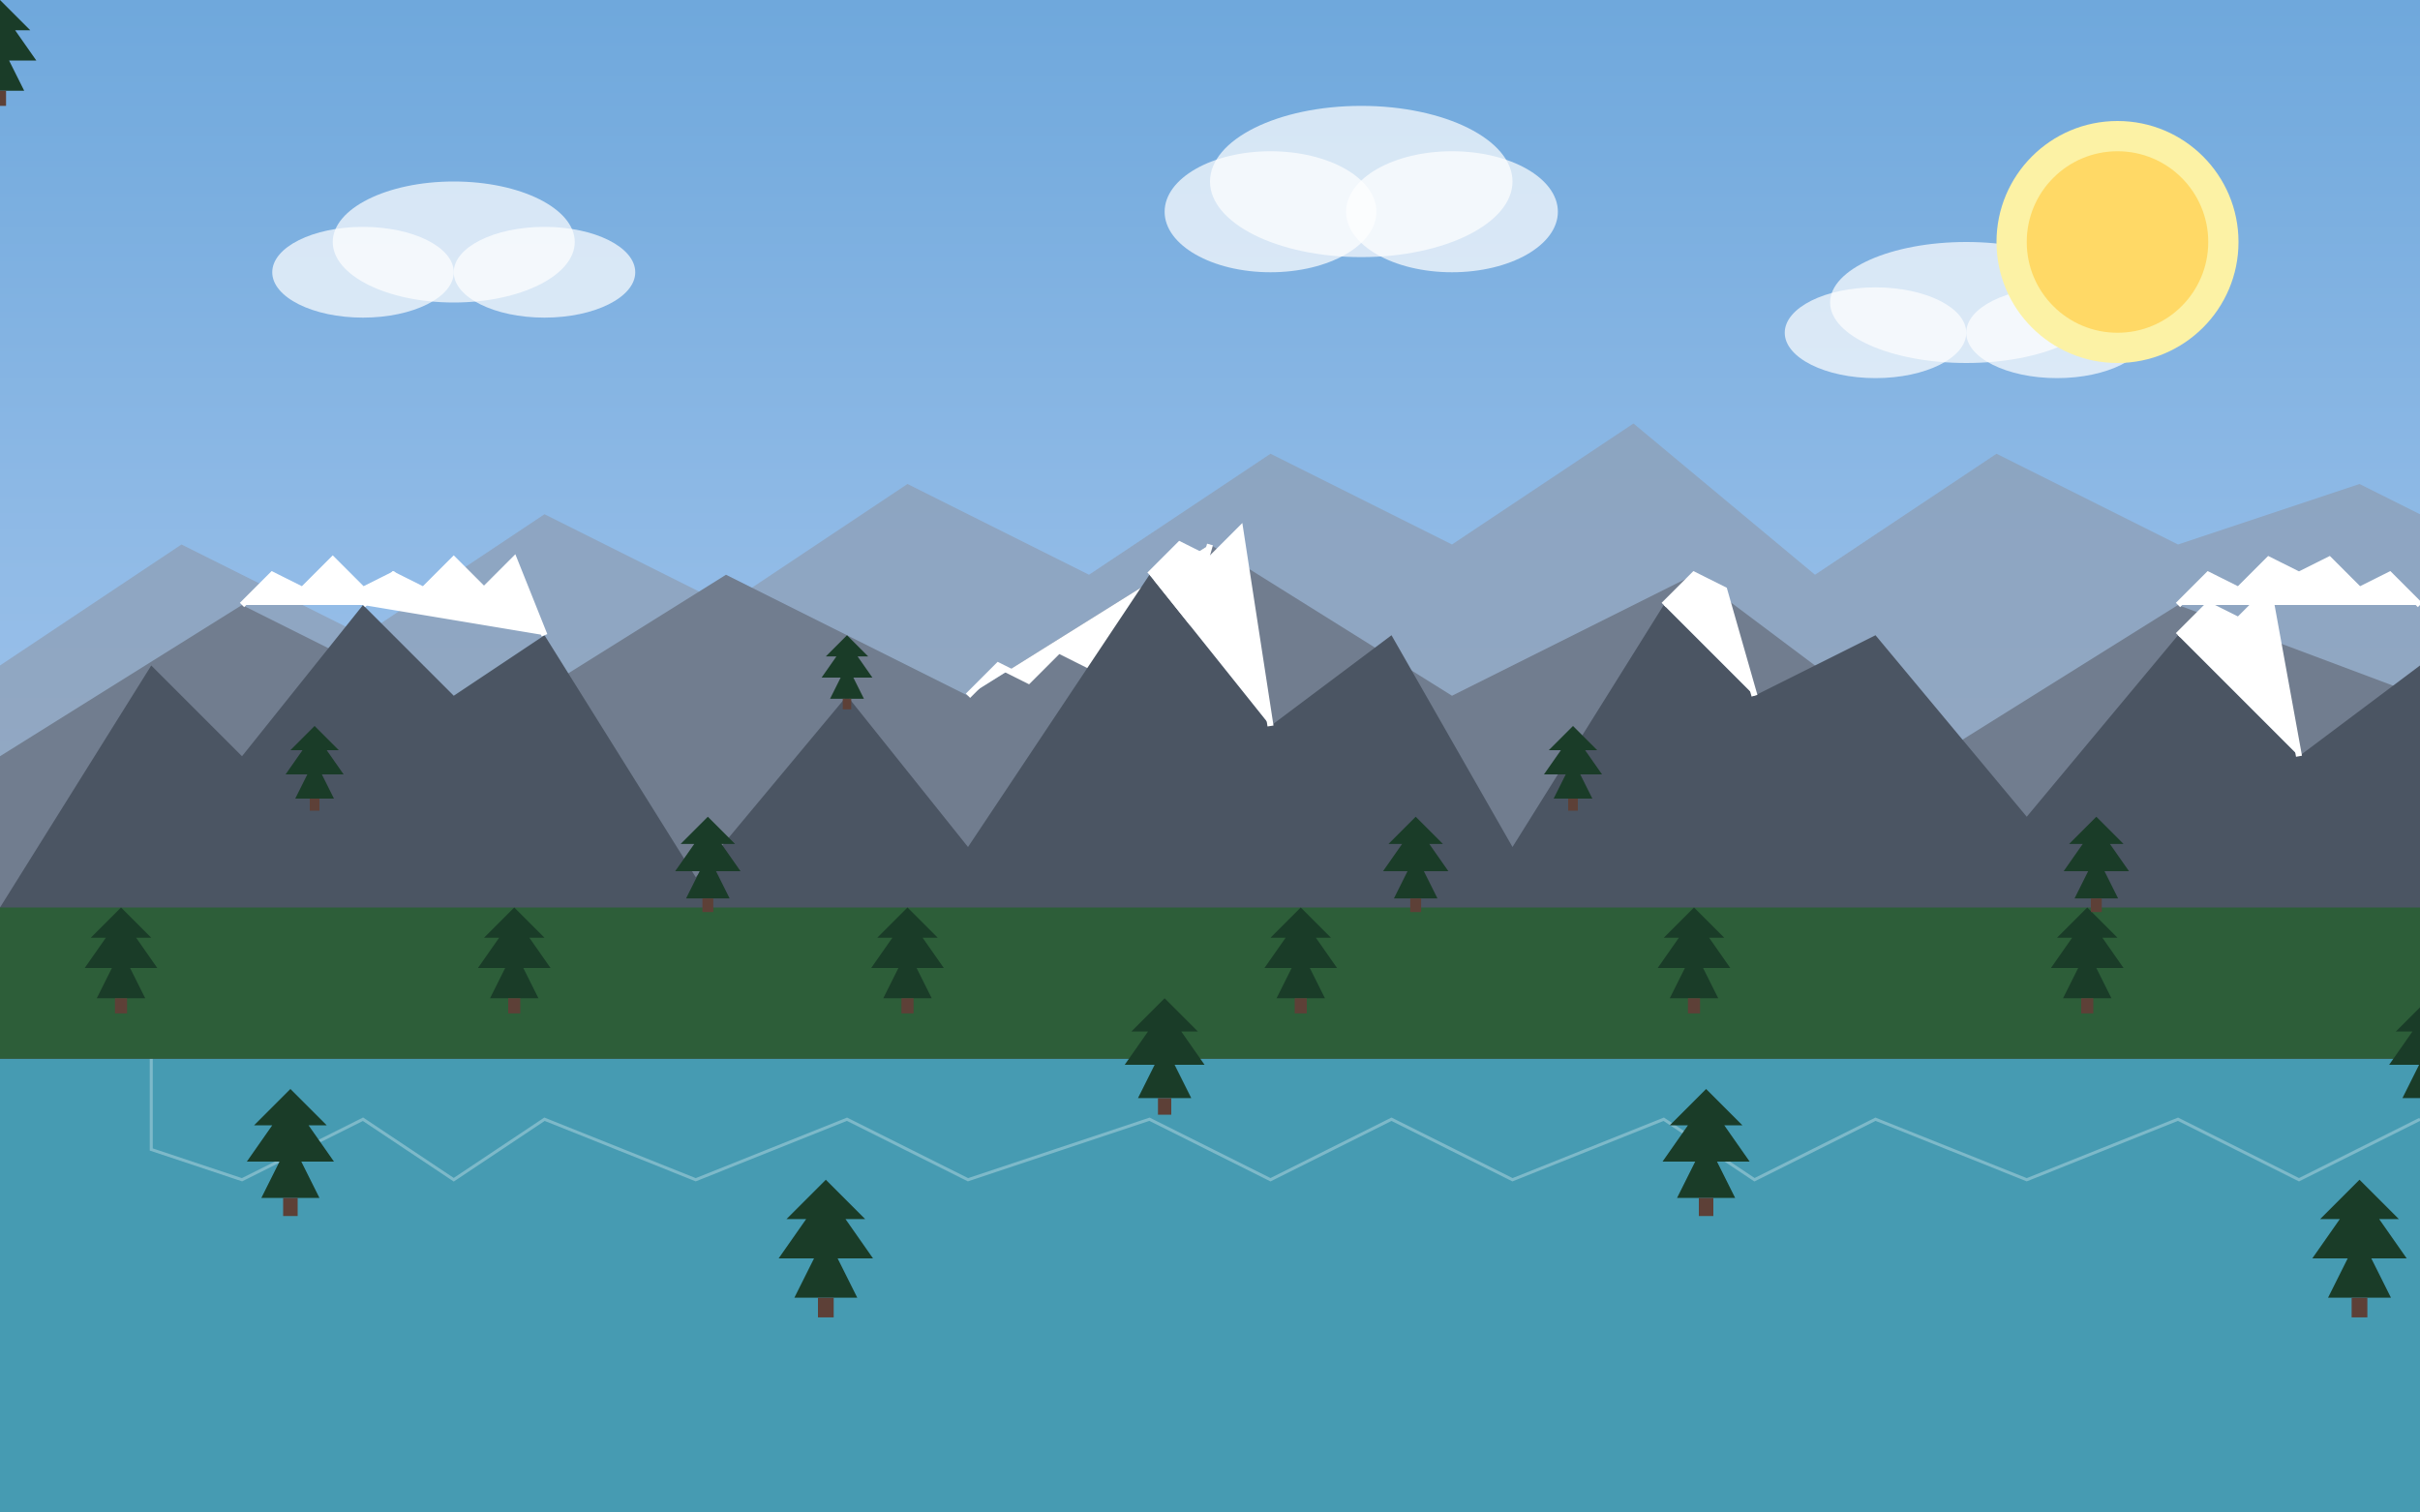<svg width="800" height="500" xmlns="http://www.w3.org/2000/svg" viewBox="0 0 800 500">
  <rect x="0" y="0" width="800" height="500" fill="#808080" stroke="none"/>
  <!-- Sky gradient -->
  <defs>
    <linearGradient id="skyGradient" x1="0%" y1="0%" x2="0%" y2="100%">
      <stop offset="0%" stop-color="#6fa8dc" />
      <stop offset="100%" stop-color="#c9daf8" />
    </linearGradient>
  </defs>
  
  <!-- Background sky -->
  <rect width="800" height="500" fill="url(#skyGradient)"/>
  
  <!-- Far mountains -->
  <path d="M0,220 L60,180 L120,210 L180,170 L240,200 L300,160 L360,190 L420,150 L480,180 L540,140 L600,190 L660,150 L720,180 L780,160 L800,170 L800,500 L0,500 Z" fill="#8d9db2" opacity="0.7"/>
  
  <!-- Mid mountains -->
  <path d="M0,250 L80,200 L160,240 L240,190 L320,230 L400,180 L480,230 L560,190 L640,250 L720,200 L800,230 L800,500 L0,500 Z" fill="#717d8f"/>
  
  <!-- Snow caps on mid mountains -->
  <path d="M80,200 L90,190 L100,195 L110,185 L120,195 L130,190 L140,200" fill="white" stroke="white" stroke-width="2"/>
  <path d="M320,230 L330,220 L340,225 L350,215 L360,220 L370,210 L380,220 L390,215 L400,180" fill="white" stroke="white" stroke-width="2"/>
  <path d="M720,200 L730,190 L740,195 L750,185 L760,190 L770,185 L780,195 L790,190 L800,200" fill="white" stroke="white" stroke-width="2"/>
  
  <!-- Front mountain range (detailed) -->
  <path d="M0,300 L50,220 L80,250 L120,200 L150,230 L180,210 L230,290 L280,230 L320,280 L380,190 L420,240 L460,210 L500,280 L550,200 L580,230 L620,210 L670,270 L720,210 L760,250 L800,220 L800,500 L0,500 Z" fill="#4b5563"/>
  
  <!-- Snow caps on front mountains -->
  <path d="M120,200 L130,190 L140,195 L150,185 L160,195 L170,185 L180,210" fill="white" stroke="white" stroke-width="2"/>
  <path d="M380,190 L390,180 L400,185 L410,175 L420,240" fill="white" stroke="white" stroke-width="2"/>
  <path d="M550,200 L560,190 L570,195 L580,230" fill="white" stroke="white" stroke-width="2"/>
  <path d="M720,210 L730,200 L740,205 L750,195 L760,250" fill="white" stroke="white" stroke-width="2"/>
  
  <!-- Lake -->
  <path d="M0,350 L800,350 L800,500 L0,500 Z" fill="#45adc5" opacity="0.8"/>
  
  <!-- Reflections in lake -->
  <path d="M50,350 L50,380 L80,390 L120,370 L150,390 L180,370 L230,390 L280,370 L320,390 L380,370 L420,390 L460,370 L500,390 L550,370 L580,390 L620,370 L670,390 L720,370 L760,390 L800,370" fill="none" stroke="#ffffff" stroke-width="1" opacity="0.3"/>
  
  <!-- Forest line -->
  <path d="M0,300 L800,300 L800,350 L0,350 Z" fill="#2d5e39"/>
  
  <!-- Trees in the forest -->
  <g id="pine-tree">
    <path d="M0,0 L-10,10 L-5,10 L-12,20 L-3,20 L-8,30 L8,30 L3,20 L12,20 L5,10 L10,10 Z" fill="#1a3c28"/>
    <rect x="-2" y="30" width="4" height="5" fill="#5d4037"/>
  </g>
  
  <!-- Copy the pine tree across the forest line with different scales and positions -->
  <use href="#pine-tree" x="40" y="300" />
  <use href="#pine-tree" x="80" y="300" transform="scale(1.2)" />
  <use href="#pine-tree" x="130" y="300" transform="scale(0.8)" />
  <use href="#pine-tree" x="170" y="300" />
  <use href="#pine-tree" x="210" y="300" transform="scale(1.3)" />
  <use href="#pine-tree" x="260" y="300" transform="scale(0.9)" />
  <use href="#pine-tree" x="300" y="300" />
  <use href="#pine-tree" x="350" y="300" transform="scale(1.1)" />
  <use href="#pine-tree" x="400" y="300" transform="scale(0.7)" />
  <use href="#pine-tree" x="430" y="300" />
  <use href="#pine-tree" x="470" y="300" transform="scale(1.2)" />
  <use href="#pine-tree" x="520" y="300" transform="scale(0.9)" />
  <use href="#pine-tree" x="560" y="300" />
  <use href="#pine-tree" x="600" y="300" transform="scale(1.3)" />
  <use href="#pine-tree" x="650" y="300" transform="scale(0.8)" />
  <use href="#pine-tree" x="690" y="300" />
  <use href="#pine-tree" x="730" y="300" transform="scale(1.1)" />
  <use href="#pine-tree" x="770" y="300" transform="scale(0.9)" />
  
  <!-- Small clouds -->
  <g>
    <ellipse cx="150" cy="80" rx="40" ry="20" fill="white" opacity="0.7"/>
    <ellipse cx="180" cy="90" rx="30" ry="15" fill="white" opacity="0.7"/>
    <ellipse cx="120" cy="90" rx="30" ry="15" fill="white" opacity="0.7"/>
  </g>
  
  <g>
    <ellipse cx="450" cy="60" rx="50" ry="25" fill="white" opacity="0.7"/>
    <ellipse cx="480" cy="70" rx="35" ry="20" fill="white" opacity="0.7"/>
    <ellipse cx="420" cy="70" rx="35" ry="20" fill="white" opacity="0.7"/>
  </g>
  
  <g>
    <ellipse cx="650" cy="100" rx="45" ry="20" fill="white" opacity="0.7"/>
    <ellipse cx="680" cy="110" rx="30" ry="15" fill="white" opacity="0.7"/>
    <ellipse cx="620" cy="110" rx="30" ry="15" fill="white" opacity="0.7"/>
  </g>
  
  <!-- Sun -->
  <circle cx="700" cy="80" r="40" fill="#fcf2a5"/>
  <circle cx="700" cy="80" r="30" fill="#ffd966"/>
</svg>
